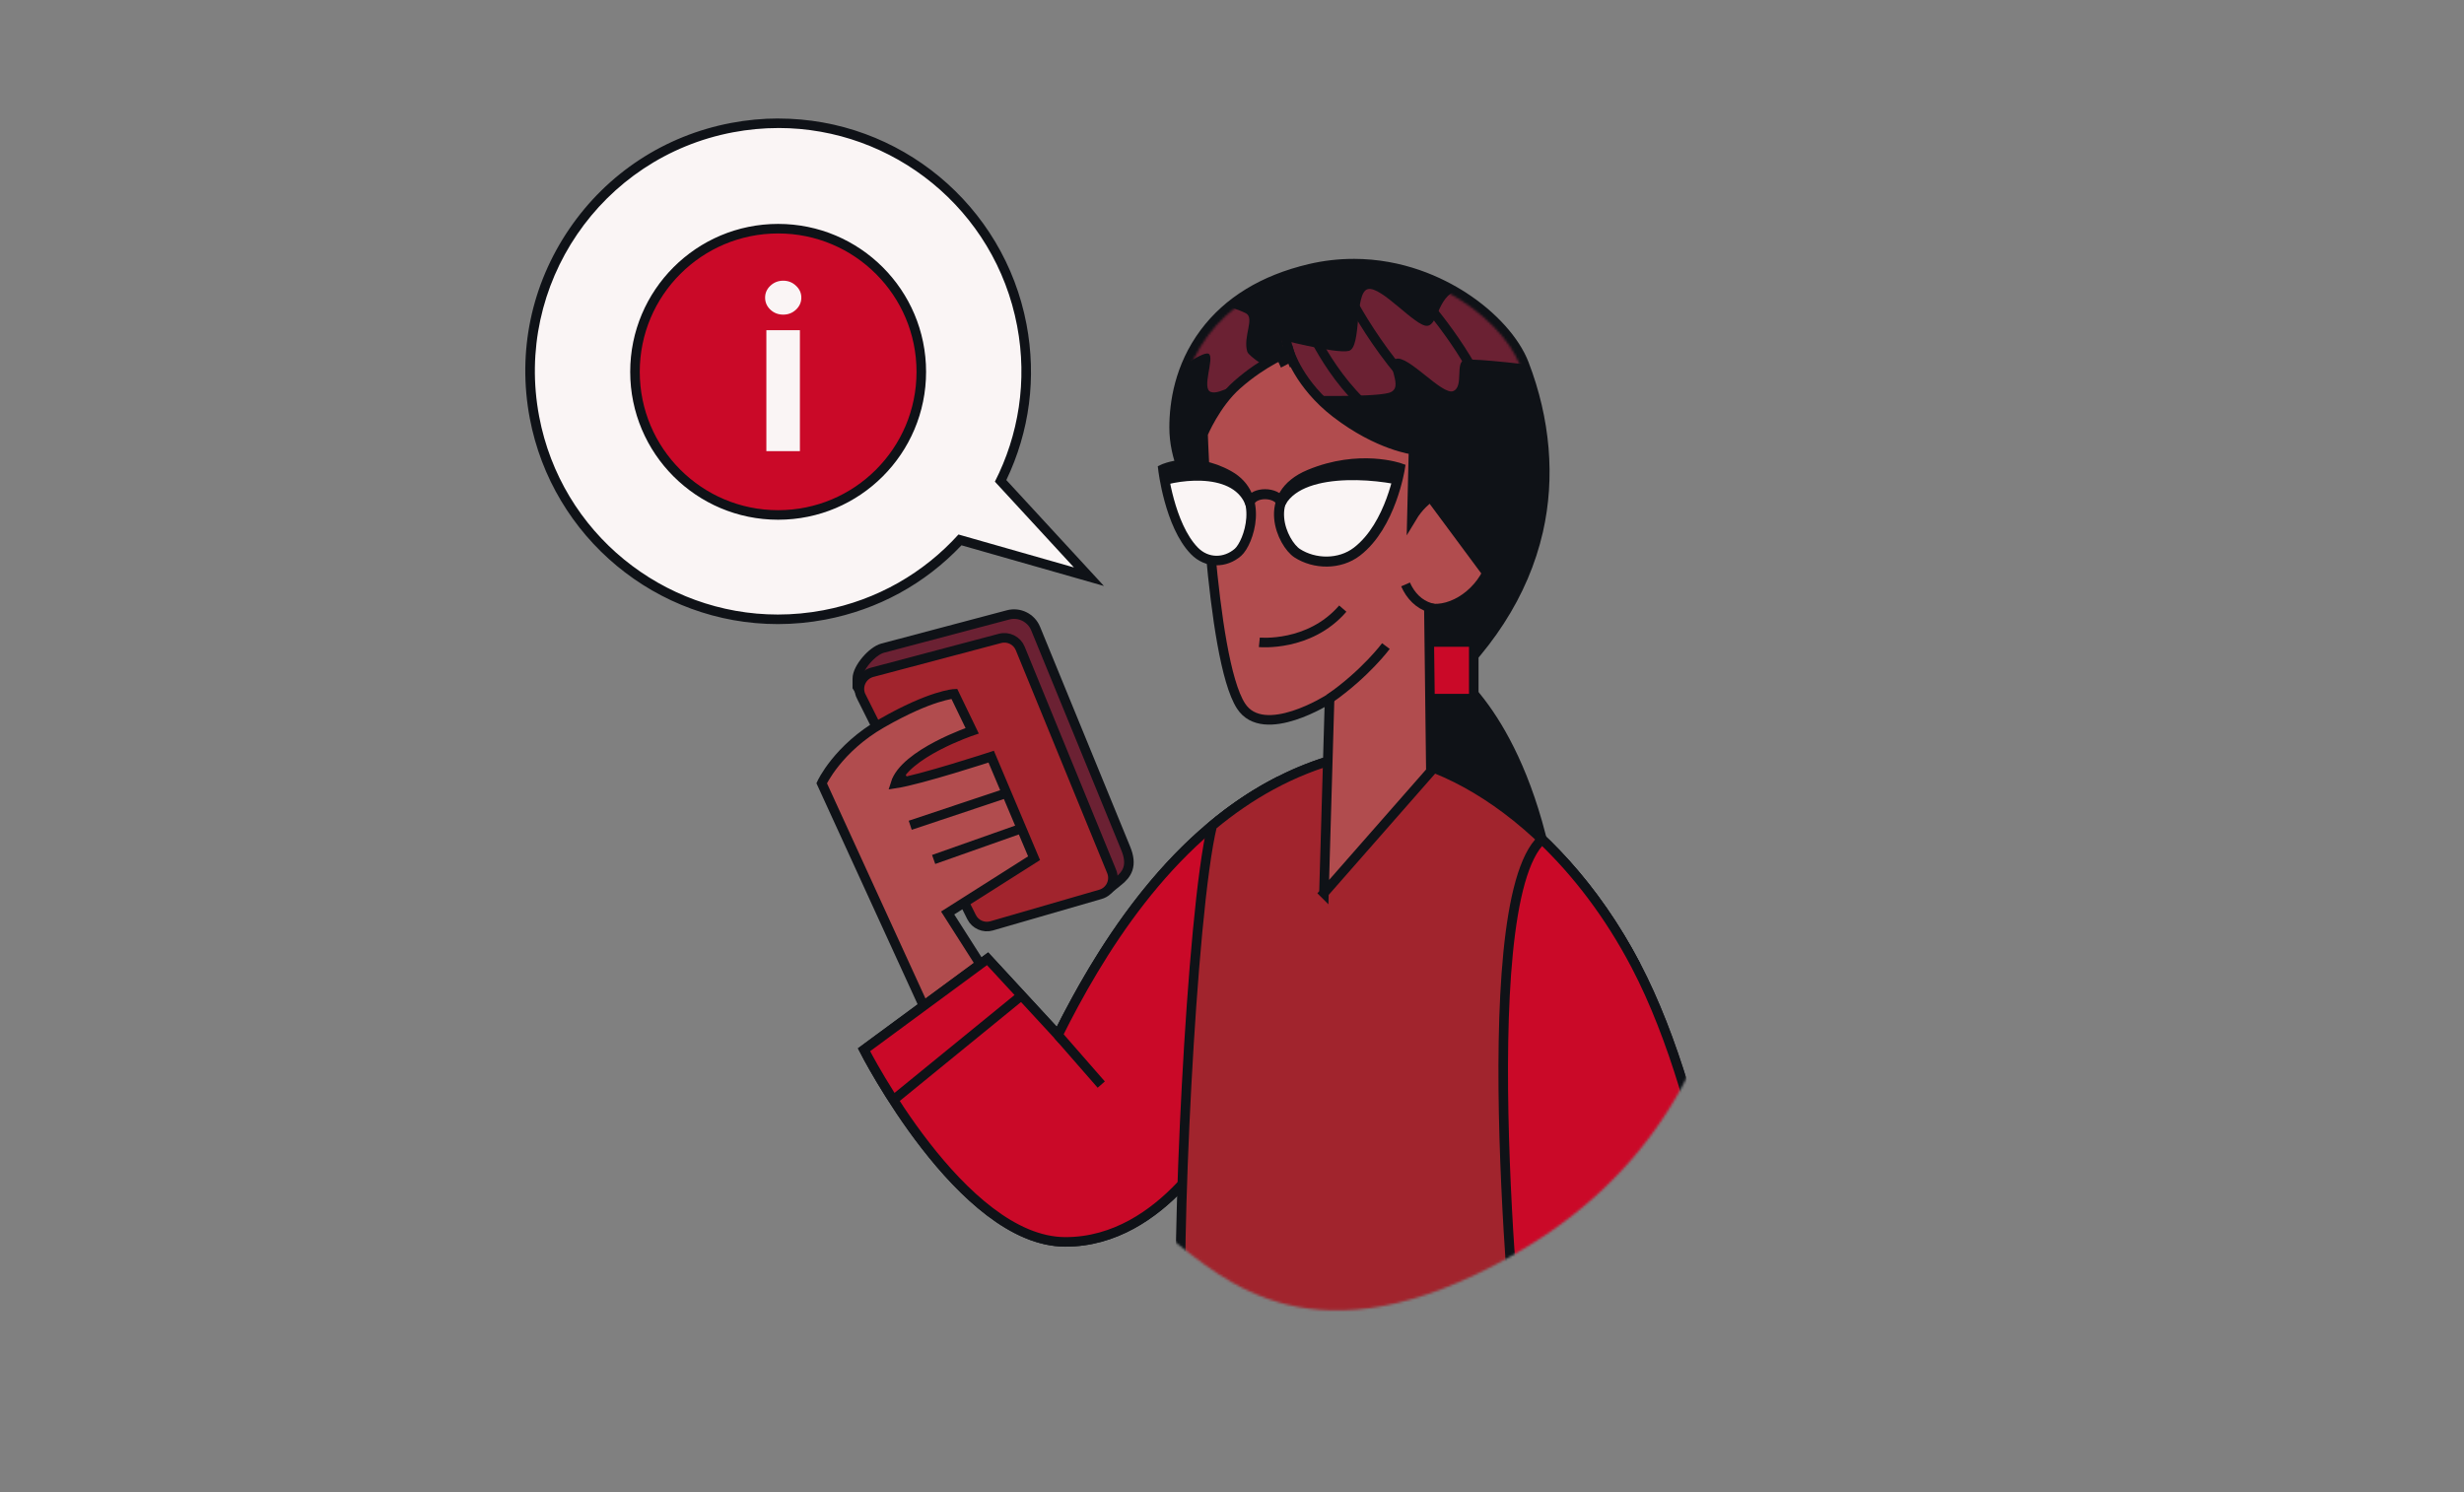 <svg width="1032" height="625" viewBox="0 0 1032 625" fill="none" xmlns="http://www.w3.org/2000/svg">
<rect x="0" y="0" width="1032" height="625" fill="#808080" stroke="none"/>
<mask id="mask0_516_4148" style="mask-type:luminance" maskUnits="userSpaceOnUse" x="226" y="32" width="506" height="517">
<path d="M725.13 229.62C723.06 207.71 668.27 104.25 668.27 104.25C668.27 104.25 627.77 63.47 540.56 49.37C424.74 30.64 303.55 11.36 254.14 85.59C158.07 229.94 345.62 432.01 367.96 475.96C380.12 499.89 454.61 544.78 489.72 518.31C513.01 536.31 550.41 573.01 633.72 525.72C751.25 459.01 734.19 325.6 725.13 229.6V229.62Z" fill="white"/>
</mask>
<g mask="url(#mask0_516_4148)">
<path d="M583.49 294.56L516.85 226.91C515.08 225.41 491.71 205.07 491.7 179.06C491.69 145.76 512.98 120.86 548.65 112.47C554.63 111.06 560.76 110.35 566.89 110.35C582.77 110.35 599.16 115.28 613.03 124.23C625.18 132.06 634.67 142.58 638.44 152.37C650.03 182.52 660.19 241.02 597.99 294.11L597.45 294.57H583.49V294.56Z" fill="#0F1217"/>
<path d="M566.88 112.26C601.14 112.26 629.65 134.85 636.64 153.05C653.02 195.65 649.23 247.84 596.73 292.65H584.28L518.14 225.51C518.14 225.51 493.61 204.94 493.6 179.07C493.59 153.2 507.85 124.04 549.07 114.34C555.11 112.92 561.08 112.27 566.87 112.27M566.87 108.44C560.59 108.44 554.31 109.17 548.19 110.61C528.26 115.3 512.98 124.64 502.79 138.35C492.01 152.86 489.76 168.5 489.76 179.06C489.77 205.62 513.21 226.34 515.52 228.31L581.54 295.33L582.66 296.47H598.12L599.19 295.55C624.29 274.13 640.11 249.67 646.22 222.86C651.41 200.06 649.33 175.44 640.19 151.67C636.29 141.52 626.51 130.66 614.04 122.61C604.01 116.14 587.68 108.43 566.86 108.43L566.87 108.44Z" fill="#0F1217"/>
<mask id="mask1_516_4148" style="mask-type:luminance" maskUnits="userSpaceOnUse" x="493" y="112" width="153" height="181">
<path d="M518.15 225.5C518.15 225.5 493.62 204.93 493.61 179.06C493.6 153.19 507.86 124.03 549.08 114.33C590.87 104.49 628.46 131.77 636.64 153.05C653.02 195.65 649.23 247.84 596.73 292.65H584.28L518.14 225.51L518.15 225.5Z" fill="white"/>
</mask>
<g mask="url(#mask1_516_4148)">
<path d="M534.39 141.73C534.39 141.73 559.55 148.39 564.96 146.97C570.37 145.55 567.18 122.62 572.85 121.12C578.52 119.62 592.87 136.97 597.8 136.48C602.72 135.99 601.94 122.43 612.45 121.03C622.96 119.63 631.14 121.03 631.14 121.03L645 153.34C645 153.34 617.9 149.97 613.56 150.72C609.22 151.47 613.27 161.97 608.65 163.83C604.03 165.69 589.77 148.6 584.65 150.34C579.53 152.08 588.83 162.59 581.67 164.57C574.51 166.55 543.1 165.7 543.1 165.7L534.39 141.73Z" fill="#6B2133"/>
<path d="M500.28 124.92C500.28 124.92 515.75 128 521.86 131.26C525.6 133.26 520.51 141.09 522.39 147.28C523.06 149.5 532.6 155.15 532.6 155.15L525.91 160.75C517.51 159.19 511.42 165.49 507.2 164.21C502.98 162.93 508.91 149.72 506.24 148.2C503.57 146.68 488.6 158.38 488.6 158.38L500.29 124.91L500.28 124.92Z" fill="#6B2133"/>
<path d="M549.08 138.39C549.08 138.39 561.72 167.48 585.48 179.95" stroke="#0F1217" stroke-width="4" stroke-miterlimit="10"/>
<path d="M564.51 123.07C564.51 123.07 582.09 158.38 608.2 176.64" stroke="#0F1217" stroke-width="4" stroke-miterlimit="10"/>
<path d="M593.79 123.07C593.79 123.07 613.01 143.63 622.62 166.7" stroke="#0F1217" stroke-width="4" stroke-miterlimit="10"/>
</g>
<path d="M607 280.79C607 280.79 637.07 300.33 649.23 367.55L575.15 339.2L588.69 281.65L607 280.8V280.79Z" fill="#0F1217" stroke="#0F1217" stroke-width="4" stroke-miterlimit="10"/>
<path d="M617.26 268.93H596.74V292.65H617.26V268.93Z" fill="#CA0928" stroke="#0F1217" stroke-width="4" stroke-miterlimit="10"/>
<path d="M359.07 284.25V287.74L415.16 379.07L464.39 372.37L468.56 368.98C471.9 366.26 474.55 362.69 471.44 355.26L433.76 263.31C431.9 258.77 426.96 256.31 422.21 257.57L369.62 271.52C365.34 272.66 359.07 279.81 359.07 284.25Z" fill="#6B2133" stroke="#0F1217" stroke-width="4" stroke-miterlimit="10"/>
<path d="M360.73 291.76L406.92 384.15C408.47 387.25 412.01 388.8 415.33 387.83L460.94 374.62C465.04 373.43 467.2 368.96 465.58 365.01L427.31 271.63C425.94 268.3 422.32 266.49 418.83 267.42L365.29 281.62C360.89 282.79 358.68 287.7 360.71 291.76H360.73Z" fill="#A1242D" stroke="#0F1217" stroke-width="4" stroke-miterlimit="10"/>
<path d="M392.41 433.54L344.15 328.09C344.15 328.09 350.76 313.57 369.41 302.9C390.1 291.06 399.7 290.64 399.7 290.64L407.17 306.11C407.17 306.11 378.94 315.62 375.05 328.21C385.58 326.61 415.14 316.95 415.14 316.95L433.1 359.49L396.91 382.44L425.3 426.97L392.42 433.55L392.41 433.54Z" fill="#B14C4E" stroke="#0F1217" stroke-width="4" stroke-miterlimit="10"/>
<path d="M511.52 473.14C511.52 473.14 487.87 520.32 446.11 520.2C402.65 520.07 361.87 439.73 361.87 439.73L413.63 401.61L443.09 433.53C462.85 394 499.28 333.84 561.4 317.37C593.69 308.81 650.83 338.8 685.16 404.43C716.88 465.07 727.08 560.79 727.98 575.25" fill="#FAF5F5"/>
<path d="M511.52 473.14C511.52 473.14 487.87 520.32 446.11 520.2C402.65 520.07 361.87 439.73 361.87 439.73L413.63 401.61L443.09 433.53C462.85 394 499.28 333.84 561.4 317.37C593.69 308.81 650.83 338.8 685.16 404.43C716.88 465.07 727.08 560.79 727.98 575.25" stroke="#0F1217" stroke-width="4" stroke-miterlimit="10"/>
<path d="M534.59 327.81C488.49 351.82 459.82 400.07 443.09 433.54L413.63 401.62L361.87 439.74C361.87 439.74 402.65 520.08 446.11 520.21C487.88 520.33 511.52 473.15 511.52 473.15C537.4 423.27 534.6 327.82 534.6 327.82L534.59 327.81Z" fill="#CA0928" stroke="#0F1217" stroke-width="4" stroke-miterlimit="10"/>
<path d="M685.16 404.44C650.83 338.81 593.68 308.82 561.4 317.38C540.79 322.84 523.01 333.12 507.72 345.85C498.81 382.43 492.22 527.73 495.04 560.67C495.04 560.67 572.22 582.32 659.75 548.43L685.16 404.43V404.44Z" fill="#A1242D" stroke="#0F1217" stroke-width="4" stroke-miterlimit="10"/>
<path d="M727.99 575.26C727.09 560.8 716.89 465.07 685.17 404.44C673.94 382.97 660.26 365.31 645.82 351.57C615.53 379.5 636.94 580.44 636.94 580.44L728 575.26H727.99Z" fill="#CA0928" stroke="#0F1217" stroke-width="4" stroke-miterlimit="10"/>
<path d="M461.24 454.32L443.09 433.54" stroke="#0F1217" stroke-width="4" stroke-miterlimit="10"/>
<path d="M381.23 345.69L420.16 332.69" stroke="#0F1217" stroke-width="4" stroke-miterlimit="10"/>
<path d="M391.04 360.02L427.83 347.02" stroke="#0F1217" stroke-width="4" stroke-miterlimit="10"/>
<path d="M427.83 417L374.18 460.77" stroke="#0F1217" stroke-width="4" stroke-miterlimit="10"/>
<path d="M554.5 374.1L599.29 323.07L598.46 254.71C608.18 256.49 620.82 248.19 624.66 235.37C628.7 221.87 623.76 208.46 613.63 205.43C605.59 203.03 596.69 207.88 591.35 216.75L592.03 188.43C592.03 188.43 577.38 186.75 559.55 173.04C544.12 161.18 539.95 147.3 539.95 147.3C539.95 147.3 529.44 151.18 518.1 161.21C509.09 169.18 503.88 181.74 503.88 181.74C503.88 181.74 506.85 275.82 519.78 295.74C529.29 310.39 556.87 292.66 556.87 292.66L554.51 374.11L554.5 374.1Z" fill="#B14C4E" stroke="#0F1217" stroke-width="4" stroke-miterlimit="10"/>
<path d="M556.87 292.65C571.91 282.16 580.46 270.63 580.46 270.63" stroke="#0F1217" stroke-width="4" stroke-miterlimit="10"/>
<path d="M588.69 244.81C590.78 249.59 594.34 253.18 599 254.57C599.51 254.72 600.03 254.85 600.55 254.94" stroke="#0F1217" stroke-width="4" stroke-miterlimit="10"/>
<path d="M527.45 269.06C527.45 269.06 548.4 271.14 562.4 254.94" stroke="#0F1217" stroke-width="4" stroke-miterlimit="10"/>
<path d="M594.62 205.42L626.06 247.84L642.47 201.96L600.55 195.65L594.62 205.42Z" fill="#0F1217"/>
<path d="M535.1 132.62C532.38 141.77 538.28 153.05 538.28 153.05" stroke="#0F1217" stroke-width="4" stroke-miterlimit="10"/>
<path d="M548.45 198.79C569.36 190.08 586.33 196.1 586.33 196.1C586.33 196.1 582.64 220.09 568.32 231.07C561.08 236.63 550.52 236.41 543.28 231.71C537.23 227.78 527.55 207.5 548.45 198.79Z" fill="#FAF5F5"/>
<mask id="mask2_516_4148" style="mask-type:luminance" maskUnits="userSpaceOnUse" x="535" y="194" width="52" height="42">
<path d="M548.45 198.79C569.36 190.08 586.33 196.1 586.33 196.1C586.33 196.1 582.64 220.09 568.32 231.07C561.08 236.63 550.52 236.41 543.28 231.71C537.23 227.78 527.55 207.5 548.45 198.79Z" fill="white"/>
</mask>
<g mask="url(#mask2_516_4148)">
<path d="M536.54 210.17C545.93 194.07 582.04 198.93 592.25 202.51L593.03 192.63L560.14 186.15L536.54 198.16V210.17Z" fill="#0F1217" stroke="#0F1217" stroke-width="4.39" stroke-miterlimit="10"/>
</g>
<path d="M548.45 198.79C569.36 190.08 586.33 196.1 586.33 196.1C586.33 196.1 582.64 220.09 568.32 231.07C561.08 236.63 550.52 236.41 543.28 231.71C537.23 227.78 527.55 207.5 548.45 198.79Z" stroke="#0F1217" stroke-width="4.2" stroke-miterlimit="10"/>
<path d="M514.72 199.12C499.46 190.59 487.07 196.48 487.07 196.48C487.07 196.48 489.76 219.96 500.22 230.72C505.51 236.16 513.22 235.95 518.5 231.35C522.91 227.51 529.98 207.64 514.72 199.12Z" fill="#FAF5F5"/>
<mask id="mask3_516_4148" style="mask-type:luminance" maskUnits="userSpaceOnUse" x="487" y="194" width="38" height="41">
<path d="M514.72 199.12C499.46 190.59 487.07 196.48 487.07 196.48C487.07 196.48 489.76 219.96 500.22 230.72C505.51 236.16 513.22 235.95 518.5 231.35C522.91 227.51 529.98 207.64 514.72 199.12Z" fill="white"/>
</mask>
<g mask="url(#mask3_516_4148)">
<path d="M523.42 210.26C516.56 194.5 490.2 199.25 482.75 202.76L482.18 193.08L506.19 186.73L523.42 198.49V210.25V210.26Z" fill="#0F1217" stroke="#0F1217" stroke-width="4.19" stroke-miterlimit="10"/>
</g>
<path d="M514.72 199.12C499.46 190.59 487.07 196.48 487.07 196.48C487.07 196.48 489.76 219.96 500.22 230.72C505.51 236.16 513.22 235.95 518.5 231.35C522.91 227.51 529.98 207.64 514.72 199.12Z" stroke="#0F1217" stroke-width="4" stroke-miterlimit="10"/>
<path d="M523.42 210.26C525.34 205.84 534.4 206.05 536.47 210.17" stroke="#0F1217" stroke-width="4.19" stroke-miterlimit="10"/>
<path d="M539.66 125.88C534.39 136.74 542.08 153.05 542.08 153.05" stroke="#0F1217" stroke-width="4" stroke-miterlimit="10"/>
</g>
<path d="M325.8 259.4C276.01 259.4 233.13 223.83 223.85 174.83C213.19 118.55 250.31 64.1 306.58 53.44C313 52.22 319.54 51.61 326.02 51.61C375.81 51.61 418.69 87.18 427.97 136.18C432.21 158.55 429.14 181.08 419.09 201.41L456.08 241.55L402.07 226.13C386.9 242.53 367.27 253.38 345.23 257.56C338.81 258.78 332.27 259.39 325.79 259.39L325.8 259.4Z" fill="#FAF5F5"/>
<path d="M326.03 53.62C374.02 53.62 416.76 87.68 426.01 136.56C430.38 159.63 426.59 182.35 416.69 201.76L449.8 237.69L401.44 223.89C387.06 239.8 367.56 251.32 344.87 255.62C338.47 256.83 332.09 257.42 325.8 257.42C277.81 257.42 235.07 223.36 225.82 174.48C215.35 119.2 251.68 65.9 306.96 55.43C313.36 54.22 319.74 53.63 326.03 53.63M326.03 49.63C319.43 49.63 312.76 50.26 306.22 51.5C278.43 56.76 254.36 72.53 238.43 95.9C222.5 119.27 216.63 147.44 221.89 175.23C231.35 225.17 275.05 261.42 325.8 261.42C332.4 261.42 339.07 260.79 345.61 259.55C367.67 255.37 387.35 244.63 402.7 228.42L448.69 241.55L462.37 245.46L452.73 235L421.48 201.09C431.24 180.69 434.16 158.19 429.93 135.84C420.47 85.9 376.77 49.65 326.02 49.65L326.03 49.63Z" fill="#0F1217"/>
<path d="M325.91 215.71C359.025 215.71 385.87 188.865 385.87 155.75C385.87 122.635 359.025 95.79 325.91 95.79C292.795 95.79 265.95 122.635 265.95 155.75C265.95 188.865 292.795 215.71 325.91 215.71Z" fill="#CA0928" stroke="#0F1217" stroke-width="4" stroke-miterlimit="10"/>
<path d="M320.976 188.98V138.324H335.026V188.98H320.976ZM328.034 131.794C325.945 131.794 324.153 131.101 322.658 129.716C321.185 128.309 320.449 126.627 320.449 124.67C320.449 122.735 321.185 121.075 322.658 119.69C324.153 118.283 325.945 117.58 328.034 117.58C330.123 117.58 331.904 118.283 333.377 119.69C334.872 121.075 335.619 122.735 335.619 124.67C335.619 126.627 334.872 128.309 333.377 129.716C331.904 131.101 330.123 131.794 328.034 131.794Z" fill="#FAF5F5"/>
</svg>
